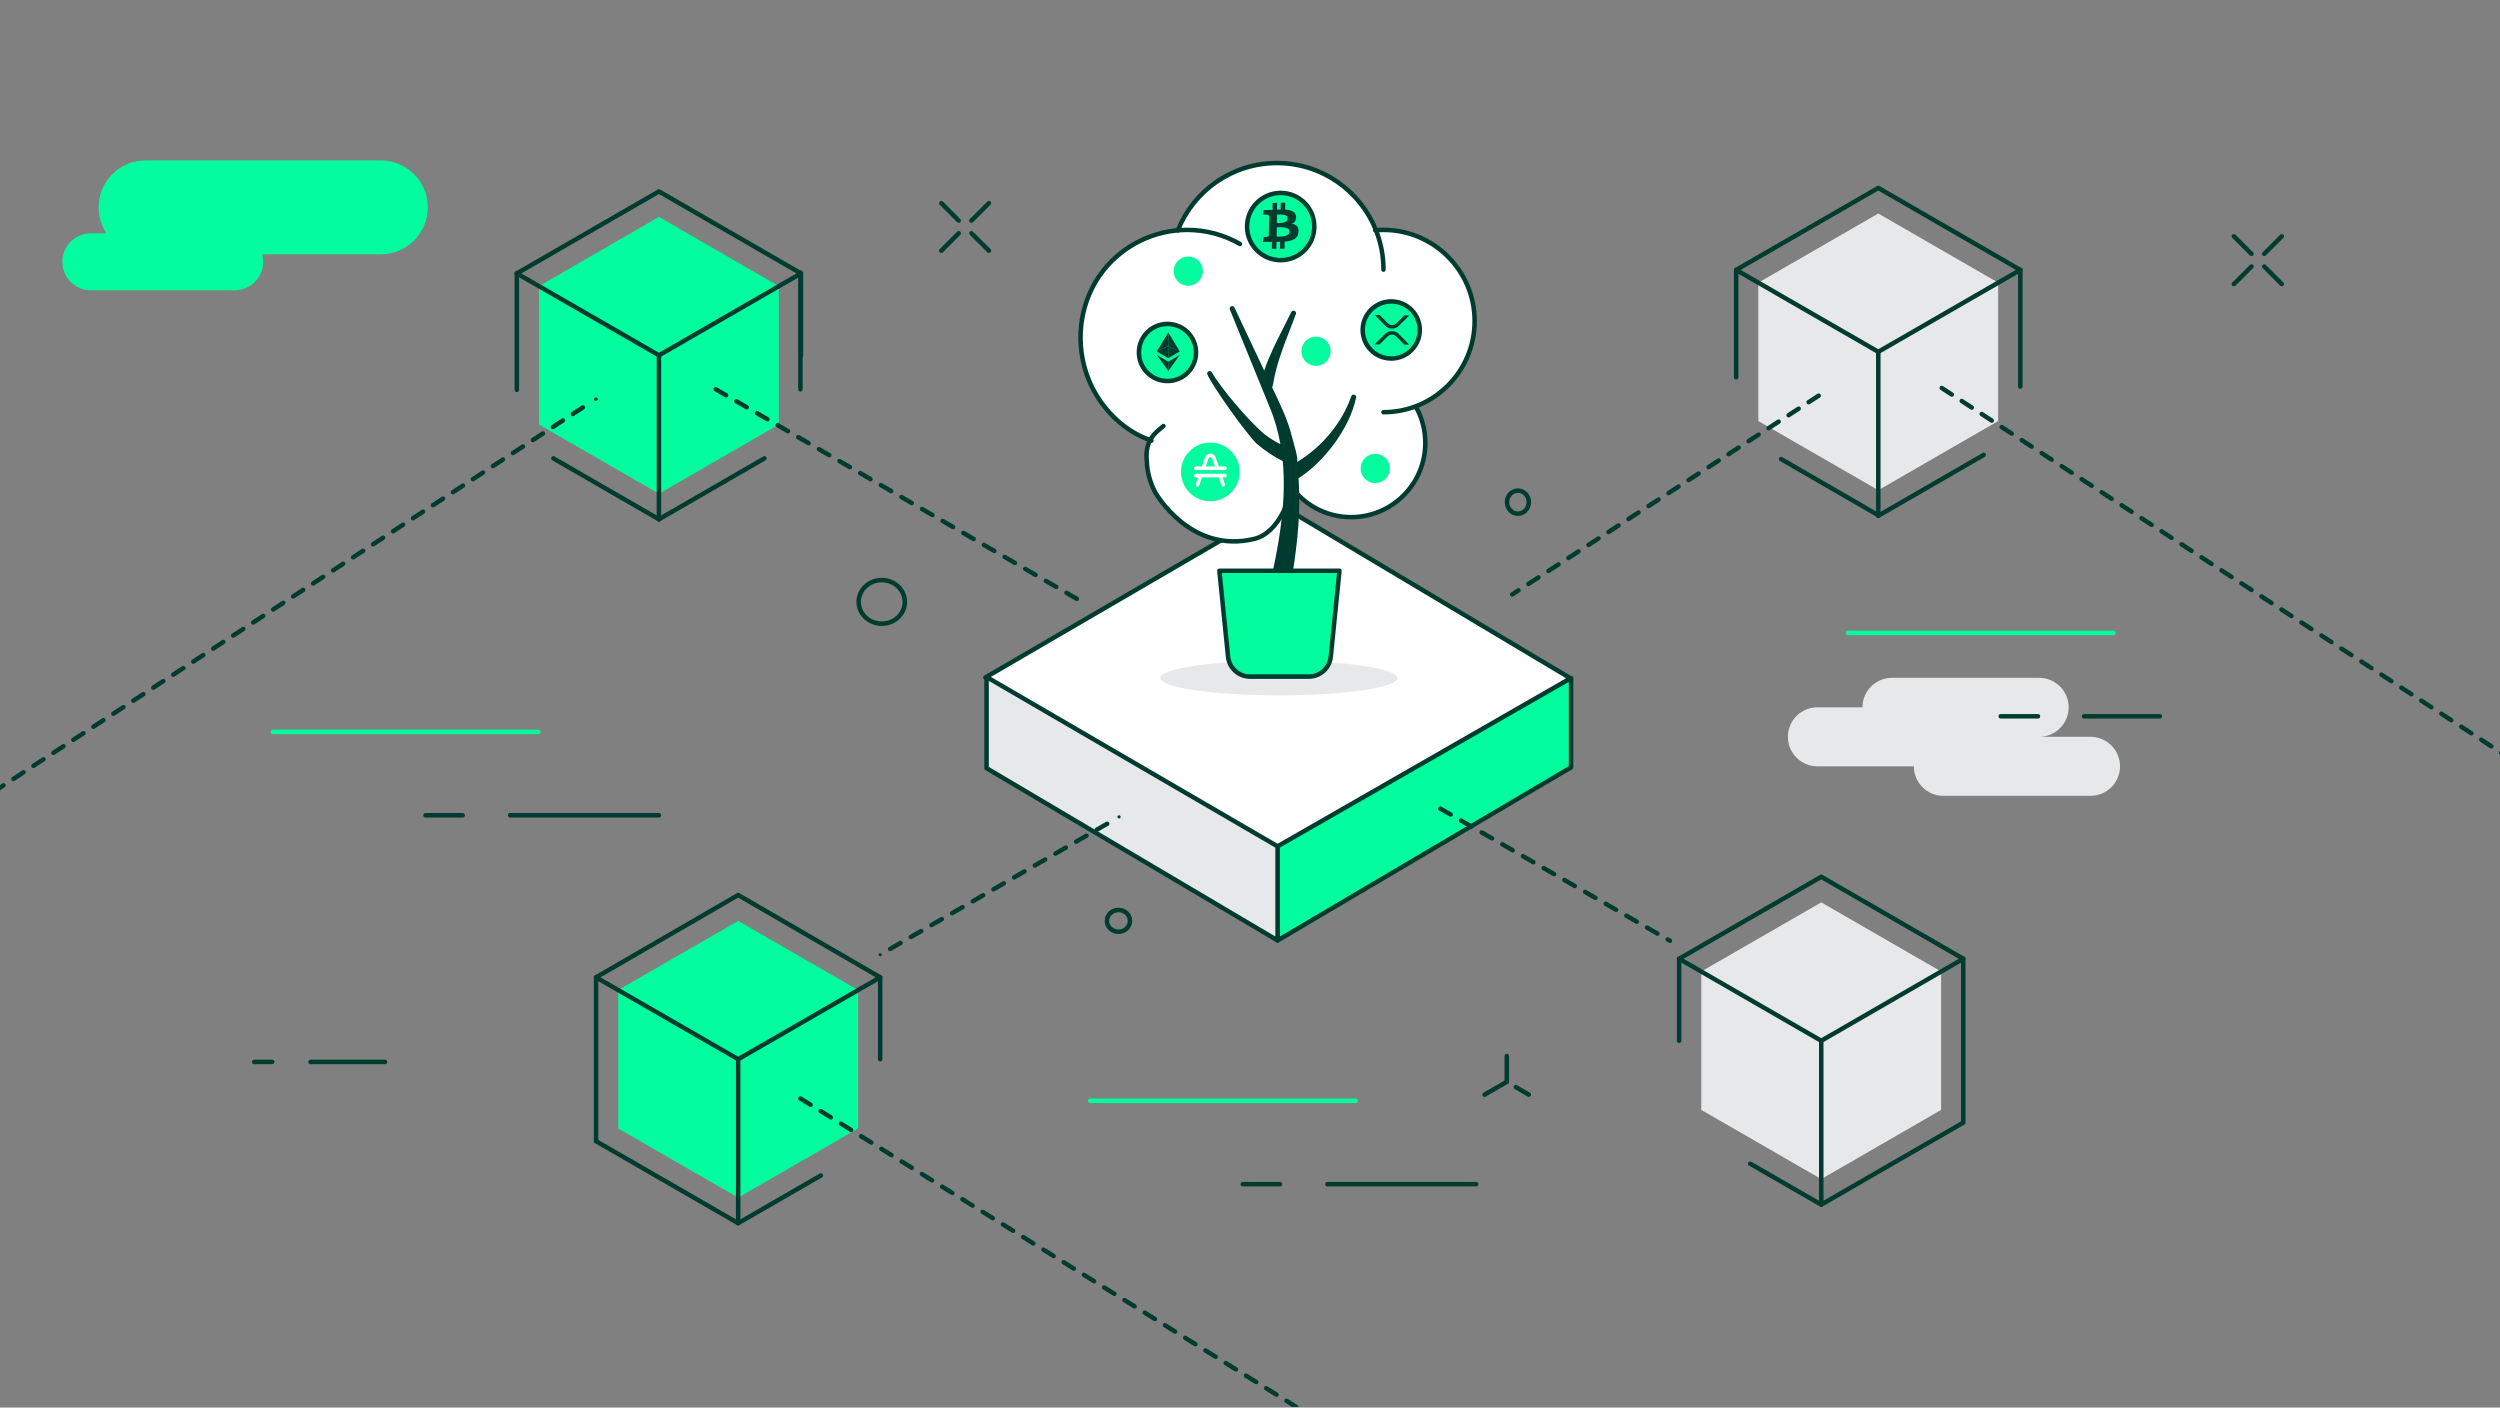 <svg width="1920" height="1081" viewBox="0 0 1920 1081" fill="none" xmlns="http://www.w3.org/2000/svg"><rect x="0" y="0" width="1920" height="1081" fill="#808080" stroke="none"/><g clip-path="url(#clip0_885_2580)"><path d="M506.067 166.576L413.943 219.765L506.067 272.872L598.109 219.765L506.067 166.576Z" fill="#03FC9D"/><path d="M506.068 272.871V379.167L598.11 326.06V219.764L506.068 272.871Z" fill="#03FC9D"/><path d="M506.067 272.871V379.167L413.943 326.06V219.764L506.067 272.871Z" fill="#03FC9D"/><path d="M615.133 209.993L506.067 147.029L396.92 209.993" stroke="#003B2F" stroke-width="3.458" stroke-linecap="round" stroke-linejoin="round"/><path d="M506.068 272.871L615.134 209.99V272.871" stroke="#003B2F" stroke-width="3.458" stroke-linecap="round" stroke-linejoin="round"/><path d="M506.068 272.872V398.799" stroke="#003B2F" stroke-width="3.458" stroke-linecap="round" stroke-linejoin="round"/><path d="M506.067 272.871L396.92 209.99" stroke="#003B2F" stroke-width="3.458" stroke-linecap="round" stroke-linejoin="round"/><path d="M396.92 299.425V209.99" stroke="#003B2F" stroke-width="3.458" stroke-linecap="round" stroke-linejoin="round"/><path d="M506.067 398.8L425.021 352.046" stroke="#003B2F" stroke-width="3.458" stroke-linecap="round" stroke-linejoin="round"/><path d="M506.069 398.8L587.034 352.046" stroke="#003B2F" stroke-width="3.458" stroke-linecap="round" stroke-linejoin="round"/><path d="M1442.53 163.97L1350.41 217.077L1442.53 270.185L1534.57 217.077L1442.53 163.97Z" fill="#E6E8EA"/><path d="M1442.53 270.183V376.479L1534.58 323.371V217.075L1442.53 270.183Z" fill="#E6E8EA"/><path d="M1442.53 270.183V376.479L1350.41 323.371V217.075L1442.53 270.183Z" fill="#E6E8EA"/><path d="M1551.6 207.302L1442.53 144.339L1333.38 207.302" stroke="#003B2F" stroke-width="3.458" stroke-linecap="round" stroke-linejoin="round"/><path d="M1551.6 296.821V207.304" stroke="#003B2F" stroke-width="3.458" stroke-linecap="round" stroke-linejoin="round"/><path d="M1442.53 396.111L1523.5 349.357" stroke="#003B2F" stroke-width="3.458" stroke-linecap="round" stroke-linejoin="round"/><path d="M1551.6 207.304L1442.53 270.186" stroke="#003B2F" stroke-width="3.458" stroke-linecap="round" stroke-linejoin="round"/><path d="M1442.53 270.183V396.109" stroke="#003B2F" stroke-width="3.458" stroke-linecap="round" stroke-linejoin="round"/><path d="M1442.53 270.186L1333.38 207.304V289.734" stroke="#003B2F" stroke-width="3.458" stroke-linecap="round" stroke-linejoin="round"/><path d="M1442.53 395.702L1367.84 352.532" stroke="#003B2F" stroke-width="3.458" stroke-linecap="round" stroke-linejoin="round"/><path d="M1396.73 303.895L1161.34 456.555" stroke="#003B2F" stroke-width="3.458" stroke-linecap="round" stroke-linejoin="round" stroke-dasharray="9.16 9.16"/><path d="M549.707 298.968L831.39 462.462" stroke="#003B2F" stroke-width="3.458" stroke-linecap="round" stroke-linejoin="round" stroke-dasharray="9.16 9.16"/><path d="M1491.28 297.983L2013.51 638.464" stroke="#003B2F" stroke-width="3.458" stroke-linecap="round" stroke-linejoin="round" stroke-dasharray="9.16 9.16"/><path d="M614.711 298.969V209.343" stroke="#003B2F" stroke-width="3.458" stroke-linecap="round" stroke-linejoin="round"/><path d="M1605.59 565.879H1566.14C1578.58 565.879 1588.73 555.702 1588.73 543.227C1588.73 530.751 1578.58 520.574 1566.14 520.574H1452.96C1440.52 520.574 1430.37 530.751 1430.37 543.227H1395.68C1383.24 543.227 1373.09 553.404 1373.09 565.879C1373.09 578.355 1383.24 588.532 1395.68 588.532H1469.82C1469.82 601.008 1479.97 611.185 1492.41 611.185H1605.59C1618.03 611.185 1628.18 601.008 1628.18 588.532C1628.18 576.057 1618.03 565.879 1605.59 565.879Z" fill="#E6E8EA"/><path d="M1536.58 550.118H1565.14" stroke="#003B2F" stroke-width="3.458" stroke-linecap="round" stroke-linejoin="round"/><path d="M1419.38 486.099H1623.25" stroke="#03FC9D" stroke-width="3.458" stroke-linecap="round" stroke-linejoin="round"/><path d="M1600.6 550.118H1658.71" stroke="#003B2F" stroke-width="3.458" stroke-linecap="round" stroke-linejoin="round"/><path d="M238.558 815.552H295.682" stroke="#003B2F" stroke-width="3.458" stroke-linecap="round" stroke-linejoin="round"/><path d="M195.224 815.552H209.012" stroke="#003B2F" stroke-width="3.458" stroke-linecap="round" stroke-linejoin="round"/><path d="M954.48 909.428H983.043" stroke="#003B2F" stroke-width="3.458" stroke-linecap="round" stroke-linejoin="round"/><path d="M326.774 626.134H355.337" stroke="#003B2F" stroke-width="3.458" stroke-linecap="round" stroke-linejoin="round"/><path d="M837.28 845.409H1041.16" stroke="#03FC9D" stroke-width="3.458" stroke-linecap="round" stroke-linejoin="round"/><path d="M209.574 562.115H413.45" stroke="#03FC9D" stroke-width="3.458" stroke-linecap="round" stroke-linejoin="round"/><path d="M1019.48 909.428H1133.73" stroke="#003B2F" stroke-width="3.458" stroke-linecap="round" stroke-linejoin="round"/><path d="M391.778 626.134H506.027" stroke="#003B2F" stroke-width="3.458" stroke-linecap="round" stroke-linejoin="round"/><path d="M1715.66 181.489L1729.1 194.929" stroke="#003B2F" stroke-width="3.458" stroke-linecap="round" stroke-linejoin="round"/><path d="M1738.95 204.699L1752.39 218.139" stroke="#003B2F" stroke-width="3.458" stroke-linecap="round" stroke-linejoin="round"/><path d="M1715.66 218.139L1729.1 204.699" stroke="#003B2F" stroke-width="3.458" stroke-linecap="round" stroke-linejoin="round"/><path d="M1738.95 194.928L1752.39 181.488" stroke="#003B2F" stroke-width="3.458" stroke-linecap="round" stroke-linejoin="round"/><path d="M722.925 156.034L736.283 169.392" stroke="#003B2F" stroke-width="3.458" stroke-linecap="round" stroke-linejoin="round"/><path d="M746.058 179.164L759.497 192.522" stroke="#003B2F" stroke-width="3.458" stroke-linecap="round" stroke-linejoin="round"/><path d="M722.925 192.522L736.283 179.164" stroke="#003B2F" stroke-width="3.458" stroke-linecap="round" stroke-linejoin="round"/><path d="M746.058 169.39L759.497 156.032" stroke="#003B2F" stroke-width="3.458" stroke-linecap="round" stroke-linejoin="round"/><path d="M1140.17 840.696L1157.19 830.84" stroke="#003B2F" stroke-width="3.458" stroke-linecap="round" stroke-linejoin="round"/><path d="M1174.14 840.696L1164.2 834.913" stroke="#003B2F" stroke-width="3.458" stroke-linecap="round" stroke-linejoin="round"/><path d="M1157.19 830.84V811.047" stroke="#003B2F" stroke-width="3.458" stroke-linecap="round" stroke-linejoin="round"/><path d="M69.874 222.978L180.103 222.978C192.261 222.978 202.118 213.17 202.118 201.071C202.118 188.972 192.261 179.164 180.103 179.164H69.874C57.715 179.164 47.858 188.972 47.858 201.071C47.858 213.17 57.715 222.978 69.874 222.978Z" fill="#03FC9D"/><path d="M111.775 195.308L292.461 195.308C312.386 195.308 328.538 179.166 328.538 159.253C328.538 139.341 312.386 123.198 292.461 123.198L111.775 123.198C91.85 123.198 75.698 139.341 75.698 159.253C75.698 179.166 91.85 195.308 111.775 195.308Z" fill="#03FC9D"/><path d="M677.2 478.989C686.991 478.989 694.928 471.492 694.928 462.245C694.928 452.998 686.991 445.502 677.2 445.502C667.409 445.502 659.472 452.998 659.472 462.245C659.472 471.492 667.409 478.989 677.2 478.989Z" stroke="#003B2F" stroke-width="3.458" stroke-linecap="round" stroke-linejoin="round"/><path d="M858.969 715.583C863.864 715.583 867.833 711.835 867.833 707.212C867.833 702.588 863.864 698.84 858.969 698.84C854.073 698.84 850.104 702.588 850.104 707.212C850.104 711.835 854.073 715.583 858.969 715.583Z" stroke="#003B2F" stroke-width="3.458" stroke-linecap="round" stroke-linejoin="round"/><path d="M1165.77 394.503C1170.39 394.503 1174.14 390.535 1174.14 385.639C1174.14 380.744 1170.39 376.775 1165.77 376.775C1161.14 376.775 1157.39 380.744 1157.39 385.639C1157.39 390.535 1161.14 394.503 1165.77 394.503Z" stroke="#003B2F" stroke-width="3.458" stroke-linecap="round" stroke-linejoin="round"/><path d="M1206.48 521.139L981.103 651.057L756.781 520.325L983.628 388.208L1206.48 521.139Z" fill="white" stroke="#003B2F" stroke-width="3.458" stroke-linecap="round" stroke-linejoin="round"/><path d="M981.184 722.248V649.999L1206.56 520.733V589.317L981.184 722.248Z" fill="#03FC9D" stroke="#003B2F" stroke-width="3.458" stroke-linecap="round" stroke-linejoin="round"/><path d="M981.186 722.25V650.001L757.679 519.92V589.97L981.186 722.25Z" fill="#E6E8EA" stroke="#003B2F" stroke-width="3.458" stroke-linecap="round" stroke-linejoin="round"/><path d="M982.179 534.029C1032.49 534.029 1073.28 528.077 1073.28 520.733C1073.28 513.39 1032.49 507.437 982.179 507.437C931.864 507.437 891.075 513.39 891.075 520.733C891.075 528.077 931.864 534.029 982.179 534.029Z" fill="#E6E8EA"/><path d="M1398.72 693.007L1306.59 746.114L1398.72 799.303L1490.76 746.114L1398.72 693.007Z" fill="#E6E8EA"/><path d="M1398.72 799.304V905.519L1490.76 852.411V746.115L1398.72 799.304Z" fill="#E6E8EA"/><path d="M1398.72 799.304V905.519L1306.59 852.411V746.115L1398.72 799.304Z" fill="#E6E8EA"/><path d="M1344.14 893.708L1398.72 925.149" stroke="#003B2F" stroke-width="3.458" stroke-linecap="round" stroke-linejoin="round"/><path d="M1507.78 736.338L1398.72 673.375L1289.57 736.338V799.301" stroke="#003B2F" stroke-width="3.458" stroke-linecap="round" stroke-linejoin="round"/><path d="M1398.72 799.304L1507.78 736.341V862.186L1398.72 925.149V799.304Z" stroke="#003B2F" stroke-width="3.458" stroke-linecap="round" stroke-linejoin="round"/><path d="M1398.72 799.304L1289.57 736.341" stroke="#003B2F" stroke-width="3.458" stroke-linecap="round" stroke-linejoin="round"/><circle cx="859.413" cy="627.356" r="1.222" fill="#003B2F"/><path d="M850.287 632.651L680.539 730.558" stroke="#003B2F" stroke-width="3.458" stroke-linecap="round" stroke-linejoin="round" stroke-dasharray="9.16 9.16"/><circle cx="675.98" cy="733.246" r="1.222" fill="#003B2F"/><circle cx="457.618" cy="306.583" r="1.372" fill="#003B2F"/><path d="M447.649 312.893L-89.512 663.34" stroke="#003B2F" stroke-width="3.458" stroke-linecap="round" stroke-linejoin="round" stroke-dasharray="9.16 9.16"/><path d="M1106.18 621.033L1282.48 722.478" stroke="#003B2F" stroke-width="3.458" stroke-linecap="round" stroke-linejoin="round" stroke-dasharray="9.16 9.16"/><path d="M566.915 707.26L474.792 760.368L566.915 813.475L659.039 760.368L566.915 707.26Z" fill="#03FC9D"/><path d="M566.917 813.477V919.773L659.04 866.665V760.369L566.917 813.477Z" fill="#03FC9D"/><path d="M566.915 813.477V919.773L474.792 866.665V760.369L566.915 813.477Z" fill="#03FC9D"/><path d="M675.981 813.476V750.594" stroke="#003B2F" stroke-width="3.458" stroke-linecap="round" stroke-linejoin="round"/><path d="M457.769 750.594V876.439L566.916 939.402L630.449 902.749" stroke="#003B2F" stroke-width="3.458" stroke-linecap="round" stroke-linejoin="round"/><path d="M566.916 813.477L675.981 750.595L566.916 687.388L457.769 750.595L566.916 813.477Z" stroke="#003B2F" stroke-width="3.458" stroke-linecap="round" stroke-linejoin="round"/><path d="M566.917 813.477V939.403" stroke="#003B2F" stroke-width="3.458" stroke-linecap="round" stroke-linejoin="round"/><path d="M614.711 843.62L995.487 1080.5" stroke="#003B2F" stroke-width="3.458" stroke-linecap="round" stroke-linejoin="round" stroke-dasharray="9.16 9.16"/><circle cx="980.67" cy="270.832" r="112.656" fill="white"/><path d="M952.289 187.367C940.311 180.495 926.431 176.568 911.636 176.568C886.793 176.568 862.9 188.144 847.478 207.612C830.179 229.444 825.496 259.194 833.976 285.615C835.439 290.168 837.281 294.597 839.49 298.837C848.851 316.788 864.965 331.912 884.274 338.346" fill="white"/><path d="M1062.51 207.04C1062.51 196.474 1060.5 186.377 1056.86 177.101C1044.91 146.724 1015.31 125.225 980.697 125.225C946.169 125.225 916.638 146.614 904.63 176.862" fill="white"/><path d="M1062.51 316.569C1101.17 316.569 1132.51 285.227 1132.51 246.569C1132.51 207.911 1101.17 176.568 1062.51 176.568C1060.38 176.568 1058.27 176.663 1056.19 176.847" fill="white"/><path d="M893.526 327.214C886.997 332.504 878.83 338.346 880.826 354.923C880.826 354.923 880.572 365.618 887.255 378.199C887.255 378.199 914.144 425.949 963.447 413.826C982.273 409.198 993.445 381.488 993.445 359.755" fill="white"/><path d="M990.423 372.043C1000.66 387.196 1018 397.159 1037.67 397.159C1069.13 397.159 1094.64 371.655 1094.64 340.188C1094.64 330.21 1092.07 320.834 1087.57 312.677" fill="white"/><path d="M961.019 519.632H1006.12C1014.84 519.632 1022.14 513.029 1023.02 504.349L1029.69 438.345H937.45L944.119 504.349C944.99 513.029 952.295 519.632 961.019 519.632Z" fill="#03FC9D"/><path d="M952.289 187.367C940.311 180.495 926.431 176.568 911.636 176.568C886.793 176.568 862.9 188.144 847.478 207.612C830.179 229.444 825.496 259.194 833.976 285.615C835.439 290.168 837.281 294.597 839.49 298.837C848.851 316.788 864.965 331.912 884.274 338.346" stroke="#003B2F" stroke-width="3.458" stroke-miterlimit="10" stroke-linecap="round" stroke-linejoin="round"/><path d="M1062.51 207.04C1062.51 196.474 1060.5 186.377 1056.86 177.101C1044.91 146.724 1015.31 125.225 980.698 125.225C946.17 125.225 916.639 146.614 904.631 176.862" stroke="#003B2F" stroke-width="3.458" stroke-miterlimit="10" stroke-linecap="round" stroke-linejoin="round"/><path d="M1062.51 316.569C1101.17 316.569 1132.51 285.227 1132.51 246.569C1132.51 207.911 1101.17 176.568 1062.51 176.568C1060.38 176.568 1058.27 176.663 1056.19 176.847" stroke="#003B2F" stroke-width="3.458" stroke-miterlimit="10" stroke-linecap="round" stroke-linejoin="round"/><path d="M893.527 327.214C886.998 332.504 878.831 338.346 880.827 354.923C880.827 354.923 880.573 365.618 887.256 378.199C887.256 378.199 914.145 425.949 963.448 413.826C982.274 409.198 993.446 381.488 993.446 359.755" stroke="#003B2F" stroke-width="3.458" stroke-miterlimit="10" stroke-linecap="round" stroke-linejoin="round"/><path d="M990.423 372.043C1000.66 387.196 1018 397.159 1037.67 397.159C1069.13 397.159 1094.64 371.655 1094.64 340.188C1094.64 330.21 1092.07 320.834 1087.57 312.677" stroke="#003B2F" stroke-width="3.458" stroke-miterlimit="10" stroke-linecap="round" stroke-linejoin="round"/><path d="M971.652 333.873C958.797 323.511 936.422 296.399 930.729 285.958C930.232 285.048 929.102 284.694 928.161 285.157C927.231 285.63 926.843 286.755 927.285 287.7C932.013 297.802 956.697 332.519 964.963 340.561C967.591 340.75 971.652 337.446 971.652 333.873Z" fill="#003B2F"/><path d="M960.047 519.632H1005.14C1013.87 519.632 1021.17 513.029 1022.04 504.349L1028.71 438.345H936.473L943.141 504.349C944.017 513.029 951.323 519.632 960.047 519.632Z" stroke="#003B2F" stroke-width="3.458" stroke-miterlimit="10" stroke-linecap="round" stroke-linejoin="round"/><path d="M1040.13 303.107C1039.15 302.829 1038.12 303.366 1037.79 304.332C1030.61 324.92 1015.25 343.358 995.988 354.919C997.864 353.779 992.589 337.102 992.156 335.206C989.468 323.422 982.82 309.567 976.907 297.295C977.44 296.553 977.763 295.682 977.773 294.762C980.043 280.559 985.567 266.331 990.901 252.565C992.385 248.748 993.853 244.956 995.251 241.189C995.609 240.224 995.147 239.144 994.201 238.741C993.26 238.332 992.151 238.746 991.708 239.671C989.772 243.657 987.766 247.594 985.766 251.515C980.376 262.086 974.872 272.959 970.911 284.585L948.068 236.193C947.625 235.252 946.511 234.839 945.545 235.252C944.585 235.675 944.137 236.78 944.535 237.75L975.026 312.533C978.963 321.824 981.615 331.404 983.357 341.123C979.54 339.257 975.663 336.854 971.652 333.883L964.964 340.571C971.319 346.1 978.047 350.624 985.144 354.097C987.831 382.568 983.287 411.736 977.569 438.361H993.031C996.48 416.265 999.083 391.904 997.267 367.25C1006.9 361.109 1015.78 352.599 1024.33 341.263C1033.23 329.17 1039 317.092 1041.49 305.387C1041.71 304.372 1041.11 303.381 1040.13 303.107Z" fill="#003B2F"/><path d="M912.597 219.456C918.798 219.456 923.824 214.429 923.824 208.229C923.824 202.028 918.798 197.002 912.597 197.002C906.397 197.002 901.37 202.028 901.37 208.229C901.37 214.429 906.397 219.456 912.597 219.456Z" fill="#03FC9D"/><path d="M1056.19 370.978C1062.39 370.978 1067.42 365.951 1067.42 359.751C1067.42 353.55 1062.39 348.523 1056.19 348.523C1049.99 348.523 1044.96 353.55 1044.96 359.751C1044.96 365.951 1049.99 370.978 1056.19 370.978Z" fill="#03FC9D"/><path d="M1010.68 281.002C1016.88 281.002 1021.91 275.975 1021.91 269.775C1021.91 263.574 1016.88 258.547 1010.68 258.547C1004.48 258.547 999.453 263.574 999.453 269.775C999.453 275.975 1004.48 281.002 1010.68 281.002Z" fill="#03FC9D"/><path d="M983.564 199.814C997.825 199.814 1009.39 188.252 1009.39 173.99C1009.39 159.728 997.825 148.167 983.564 148.167C969.302 148.167 957.74 159.728 957.74 173.99C957.74 188.252 969.302 199.814 983.564 199.814Z" fill="#03FC9D"/><path d="M983.564 199.814C997.825 199.814 1009.39 188.252 1009.39 173.99C1009.39 159.728 997.825 148.167 983.564 148.167C969.302 148.167 957.74 159.728 957.74 173.99C957.74 188.252 969.302 199.814 983.564 199.814Z" stroke="#003B2F" stroke-width="3.458" stroke-miterlimit="10" stroke-linecap="round" stroke-linejoin="round"/><path d="M1069.02 276.204C1081.13 276.204 1090.95 266.385 1090.95 254.273C1090.95 242.16 1081.13 232.341 1069.02 232.341C1056.91 232.341 1047.09 242.16 1047.09 254.273C1047.09 266.385 1056.91 276.204 1069.02 276.204Z" fill="#03FC9D"/><path d="M1068.47 275.353C1080.58 275.353 1090.4 265.534 1090.4 253.421C1090.4 241.309 1080.58 231.49 1068.47 231.49C1056.36 231.49 1046.54 241.309 1046.54 253.421C1046.54 265.534 1056.36 275.353 1068.47 275.353Z" stroke="#003B2F" stroke-width="3.458" stroke-miterlimit="10" stroke-linecap="round" stroke-linejoin="round"/><path d="M897.209 292.637C909.322 292.637 919.141 282.818 919.141 270.705C919.141 258.593 909.322 248.773 897.209 248.773C885.097 248.773 875.277 258.593 875.277 270.705C875.277 282.818 885.097 292.637 897.209 292.637Z" fill="#03FC9D"/><path d="M896.615 292.637C908.728 292.637 918.547 282.818 918.547 270.705C918.547 258.593 908.728 248.773 896.615 248.773C884.503 248.773 874.684 258.593 874.684 270.705C874.684 282.818 884.503 292.637 896.615 292.637Z" stroke="#003B2F" stroke-width="3.458" stroke-miterlimit="10" stroke-linecap="round" stroke-linejoin="round"/><path d="M1059.76 242.035L1063.72 246.116C1064.39 246.798 1065.05 247.48 1065.72 248.162C1067.46 250.053 1070.41 250.167 1072.3 248.42C1072.37 248.356 1072.44 248.286 1072.51 248.216C1074.49 246.251 1076.46 244.285 1078.44 242.319C1078.48 242.274 1078.51 242.229 1078.55 242.185L1082.35 242.215C1082.3 242.279 1082.26 242.339 1082.21 242.394C1079.6 244.986 1077.01 247.574 1074.4 250.162C1072.97 251.65 1070.97 252.456 1068.9 252.377C1067.06 252.357 1065.3 251.605 1064.01 250.292C1061.34 247.599 1058.71 244.867 1056.06 242.155C1056.02 242.11 1055.99 242.06 1055.96 242.01L1059.76 242.035Z" fill="#003B2F"/><path d="M1055.73 264.405C1056.15 264.007 1056.58 263.613 1056.99 263.21C1059.24 260.981 1061.48 258.746 1063.73 256.507C1065.17 255.004 1067.19 254.193 1069.27 254.282C1071.08 254.302 1072.81 255.034 1074.09 256.318C1076.79 259.05 1079.47 261.822 1082.16 264.584C1082.18 264.614 1082.2 264.644 1082.22 264.673C1082.16 264.683 1082.09 264.688 1082.02 264.693C1080.89 264.683 1079.76 264.683 1078.64 264.658C1078.5 264.644 1078.37 264.584 1078.28 264.479C1076.29 262.459 1074.32 260.423 1072.34 258.403C1070.54 256.562 1067.58 256.537 1065.74 258.343L1065.74 258.348C1063.73 260.329 1061.73 262.319 1059.74 264.32C1059.62 264.454 1059.44 264.529 1059.26 264.519C1058.19 264.499 1057.11 264.504 1056.04 264.494H1055.79L1055.73 264.405Z" fill="#003B2F"/><path d="M992.311 171.84C994.347 170.835 995.645 169.113 995.372 166.302C995.038 162.44 991.49 161.225 987.001 160.972L987.086 155.622L983.602 155.687L983.518 160.887C982.597 160.907 981.671 160.952 980.726 160.992L980.81 155.746L977.327 155.831L977.242 161.181C976.486 161.201 975.754 161.22 975.018 161.245V161.225L970.215 161.33L970.151 164.814C970.151 164.814 972.728 164.709 972.689 164.749C974.117 164.729 974.555 165.485 974.679 166.132L974.575 172.239C974.679 172.219 974.804 172.239 974.953 172.239C974.829 172.239 974.699 172.239 974.575 172.259L974.45 180.773C974.386 181.191 974.117 181.863 973.126 181.883C973.126 181.923 970.588 181.948 970.588 181.948L969.832 185.85L974.386 185.745C975.227 185.725 976.043 185.725 976.859 185.725L976.794 191.115L980.278 191.05L980.343 185.7C981.308 185.7 982.229 185.68 983.134 185.66L983.05 190.99L986.533 190.906L986.618 185.516C992.49 185.073 996.626 183.605 997.213 178.469C997.681 174.319 995.626 172.512 992.311 171.84ZM980.756 164.814C982.726 164.774 988.917 164.057 988.872 167.899C988.808 171.572 982.622 171.278 980.671 171.318L980.756 164.814ZM980.502 181.764L980.606 174.588C982.975 174.548 990.405 173.746 990.34 177.967C990.276 182.018 982.871 181.699 980.502 181.764Z" fill="#003B2F"/><path d="M888.423 269.888H888.438C888.497 269.844 888.567 269.809 888.637 269.789L889.791 269.261L890.807 268.799L891.976 268.266L892.966 267.818L894.141 267.286L895.136 266.833L896.296 266.305L897.152 265.917C897.182 265.902 897.211 265.872 897.251 265.897C897.251 265.897 897.261 265.912 897.261 265.922C897.261 265.957 897.261 265.987 897.261 266.022C897.261 269.008 897.261 271.994 897.261 274.984C897.266 275.029 897.261 275.074 897.241 275.114C896.978 274.96 896.709 274.805 896.445 274.646L889.632 270.62L888.428 269.908L888.423 269.888Z" fill="#003B2F"/><path d="M897.229 275.103V265.952C897.229 265.932 897.229 265.912 897.229 265.887C897.224 265.857 897.219 265.827 897.224 265.797C897.224 262.339 897.224 258.885 897.224 255.426C897.224 255.386 897.2 255.341 897.254 255.307C897.443 255.62 897.632 255.934 897.827 256.247L905.988 269.793C906.008 269.823 906.023 269.853 906.038 269.883C905.998 269.903 905.963 269.878 905.933 269.863L905.262 269.56L903.938 268.957L902.624 268.36C902.181 268.156 901.733 267.957 901.29 267.753L899.996 267.166L898.653 266.559L897.359 265.966L897.319 265.947C897.284 265.932 897.259 265.937 897.259 265.981C897.259 266.006 897.259 266.031 897.259 266.061C897.259 269.027 897.259 271.993 897.259 274.954C897.269 274.999 897.264 275.049 897.239 275.088C897.244 275.103 897.244 275.108 897.229 275.103Z" fill="#003B2F"/><path d="M897.248 275.094C897.248 274.357 897.248 273.626 897.248 272.894C897.248 270.595 897.248 268.296 897.248 265.992C897.248 265.892 897.248 265.892 897.343 265.937L898.865 266.624C899.199 266.778 899.537 266.932 899.871 267.082L901.329 267.743L902.16 268.122L903.359 268.664L904.19 269.042L905.365 269.575L906.007 269.868C906.017 269.873 906.027 269.878 906.042 269.878C906.042 269.918 906.007 269.918 905.987 269.928L901.568 272.541L897.358 275.029C897.328 275.059 897.288 275.079 897.248 275.094Z" fill="#003B2F"/><path d="M897.239 277.786L899.086 276.696L904.306 273.611L905.958 272.635C905.978 272.625 905.993 272.605 906.023 272.61C906.023 272.635 906.003 272.65 905.988 272.67C903.087 276.756 900.186 280.842 897.289 284.927C897.274 284.952 897.269 284.992 897.23 284.987C897.215 284.952 897.205 284.912 897.21 284.873C897.21 282.554 897.21 280.23 897.21 277.91C897.205 277.866 897.195 277.816 897.239 277.786Z" fill="#003B2F"/><path d="M897.241 277.786C897.226 277.821 897.221 277.856 897.231 277.891C897.231 280.225 897.231 282.559 897.231 284.888C897.231 284.923 897.231 284.953 897.231 284.987C897.107 284.833 897.002 284.669 896.888 284.51C895.883 283.096 894.877 281.683 893.872 280.27L890.871 276.04L888.478 272.665L888.423 272.591C888.473 272.621 888.507 272.636 888.542 272.656L893.733 275.721L897.182 277.761C897.202 277.771 897.221 277.781 897.241 277.786Z" fill="#003B2F"/><path d="M897.256 255.307C897.236 255.332 897.246 255.367 897.246 255.392C897.246 258.855 897.246 262.324 897.246 265.788C897.246 265.817 897.256 265.852 897.236 265.882C897.221 265.862 897.211 265.837 897.211 265.812C897.211 265.783 897.211 265.758 897.211 265.728C897.211 262.304 897.211 258.875 897.211 255.451C897.206 255.392 897.216 255.332 897.236 255.277H897.251L897.256 255.307Z" fill="#003B2F"/><path d="M897.231 255.282C897.231 258.811 897.231 262.334 897.231 265.862C897.231 265.872 897.231 265.882 897.231 265.892C896.818 266.081 896.405 266.27 895.992 266.46C895.554 266.659 895.116 266.858 894.678 267.057L892.409 268.092L890.821 268.814L888.467 269.883C888.457 269.888 888.448 269.888 888.433 269.893C888.562 269.674 888.691 269.451 888.826 269.232L892.195 263.643L896.5 256.506L897.206 255.327C897.216 255.307 897.226 255.297 897.231 255.282Z" fill="#003B2F"/><path d="M929.541 384.917C941.967 384.917 952.04 374.844 952.04 362.418C952.04 349.992 941.967 339.919 929.541 339.919C917.115 339.919 907.042 349.992 907.042 362.418C907.042 374.844 917.115 384.917 929.541 384.917Z" fill="#E6E8EA"/><path d="M929.541 384.917C941.967 384.917 952.04 374.844 952.04 362.418C952.04 349.992 941.967 339.919 929.541 339.919C917.115 339.919 907.042 349.992 907.042 362.418C907.042 374.844 917.115 384.917 929.541 384.917Z" fill="#03FC9D"/><path fill-rule="evenodd" clip-rule="evenodd" d="M942.185 365.235C942.185 364.458 941.558 363.831 940.781 363.831H918.292C917.516 363.831 916.889 364.458 916.889 365.235C916.889 366.011 917.516 366.638 918.292 366.638H920.158L919.402 368.818L918.645 370.978L918.372 371.794C918.098 372.53 918.496 373.326 919.233 373.6C919.944 373.854 920.765 373.476 921.014 372.739V372.719L921.308 371.903L922.064 369.743L923.134 366.638H935.954C936.352 367.773 936.71 368.843 937.024 369.743L937.78 371.903L938.054 372.719C938.308 373.456 939.104 373.854 939.836 373.6C940.572 373.346 940.97 372.55 940.717 371.819C940.717 371.819 940.717 371.819 940.717 371.799L940.423 370.983L939.686 368.823L938.93 366.643H940.776C941.558 366.638 942.185 366.006 942.185 365.235ZM940.781 358.203H936.019C934.844 354.784 933.859 351.932 933.69 351.425C933.396 350.524 932.893 349.728 932.137 349.16C931.381 348.593 930.48 348.364 929.534 348.364C928.589 348.364 927.688 348.593 926.931 349.16C926.175 349.728 925.692 350.524 925.399 351.425C924.622 353.689 923.846 355.933 923.07 358.203H918.287C917.511 358.203 916.884 358.83 916.884 359.606C916.884 360.382 917.511 361.009 918.287 361.009H940.776C941.553 361.009 942.18 360.382 942.18 359.606C942.185 358.835 941.558 358.203 940.781 358.203ZM926.036 358.203C927.086 355.202 927.902 352.788 928.071 352.31C928.24 351.808 928.449 351.554 928.638 351.41C928.808 351.285 929.081 351.181 929.539 351.181C930.002 351.181 930.276 351.285 930.46 351.41C930.649 351.559 930.858 351.808 931.027 352.31C931.176 352.793 932.013 355.207 933.043 358.203H926.036Z" fill="white"/></g><defs><clipPath id="clip0_885_2580"><rect width="1920" height="1080" fill="white" transform="translate(0 0.5)"/></clipPath></defs></svg>